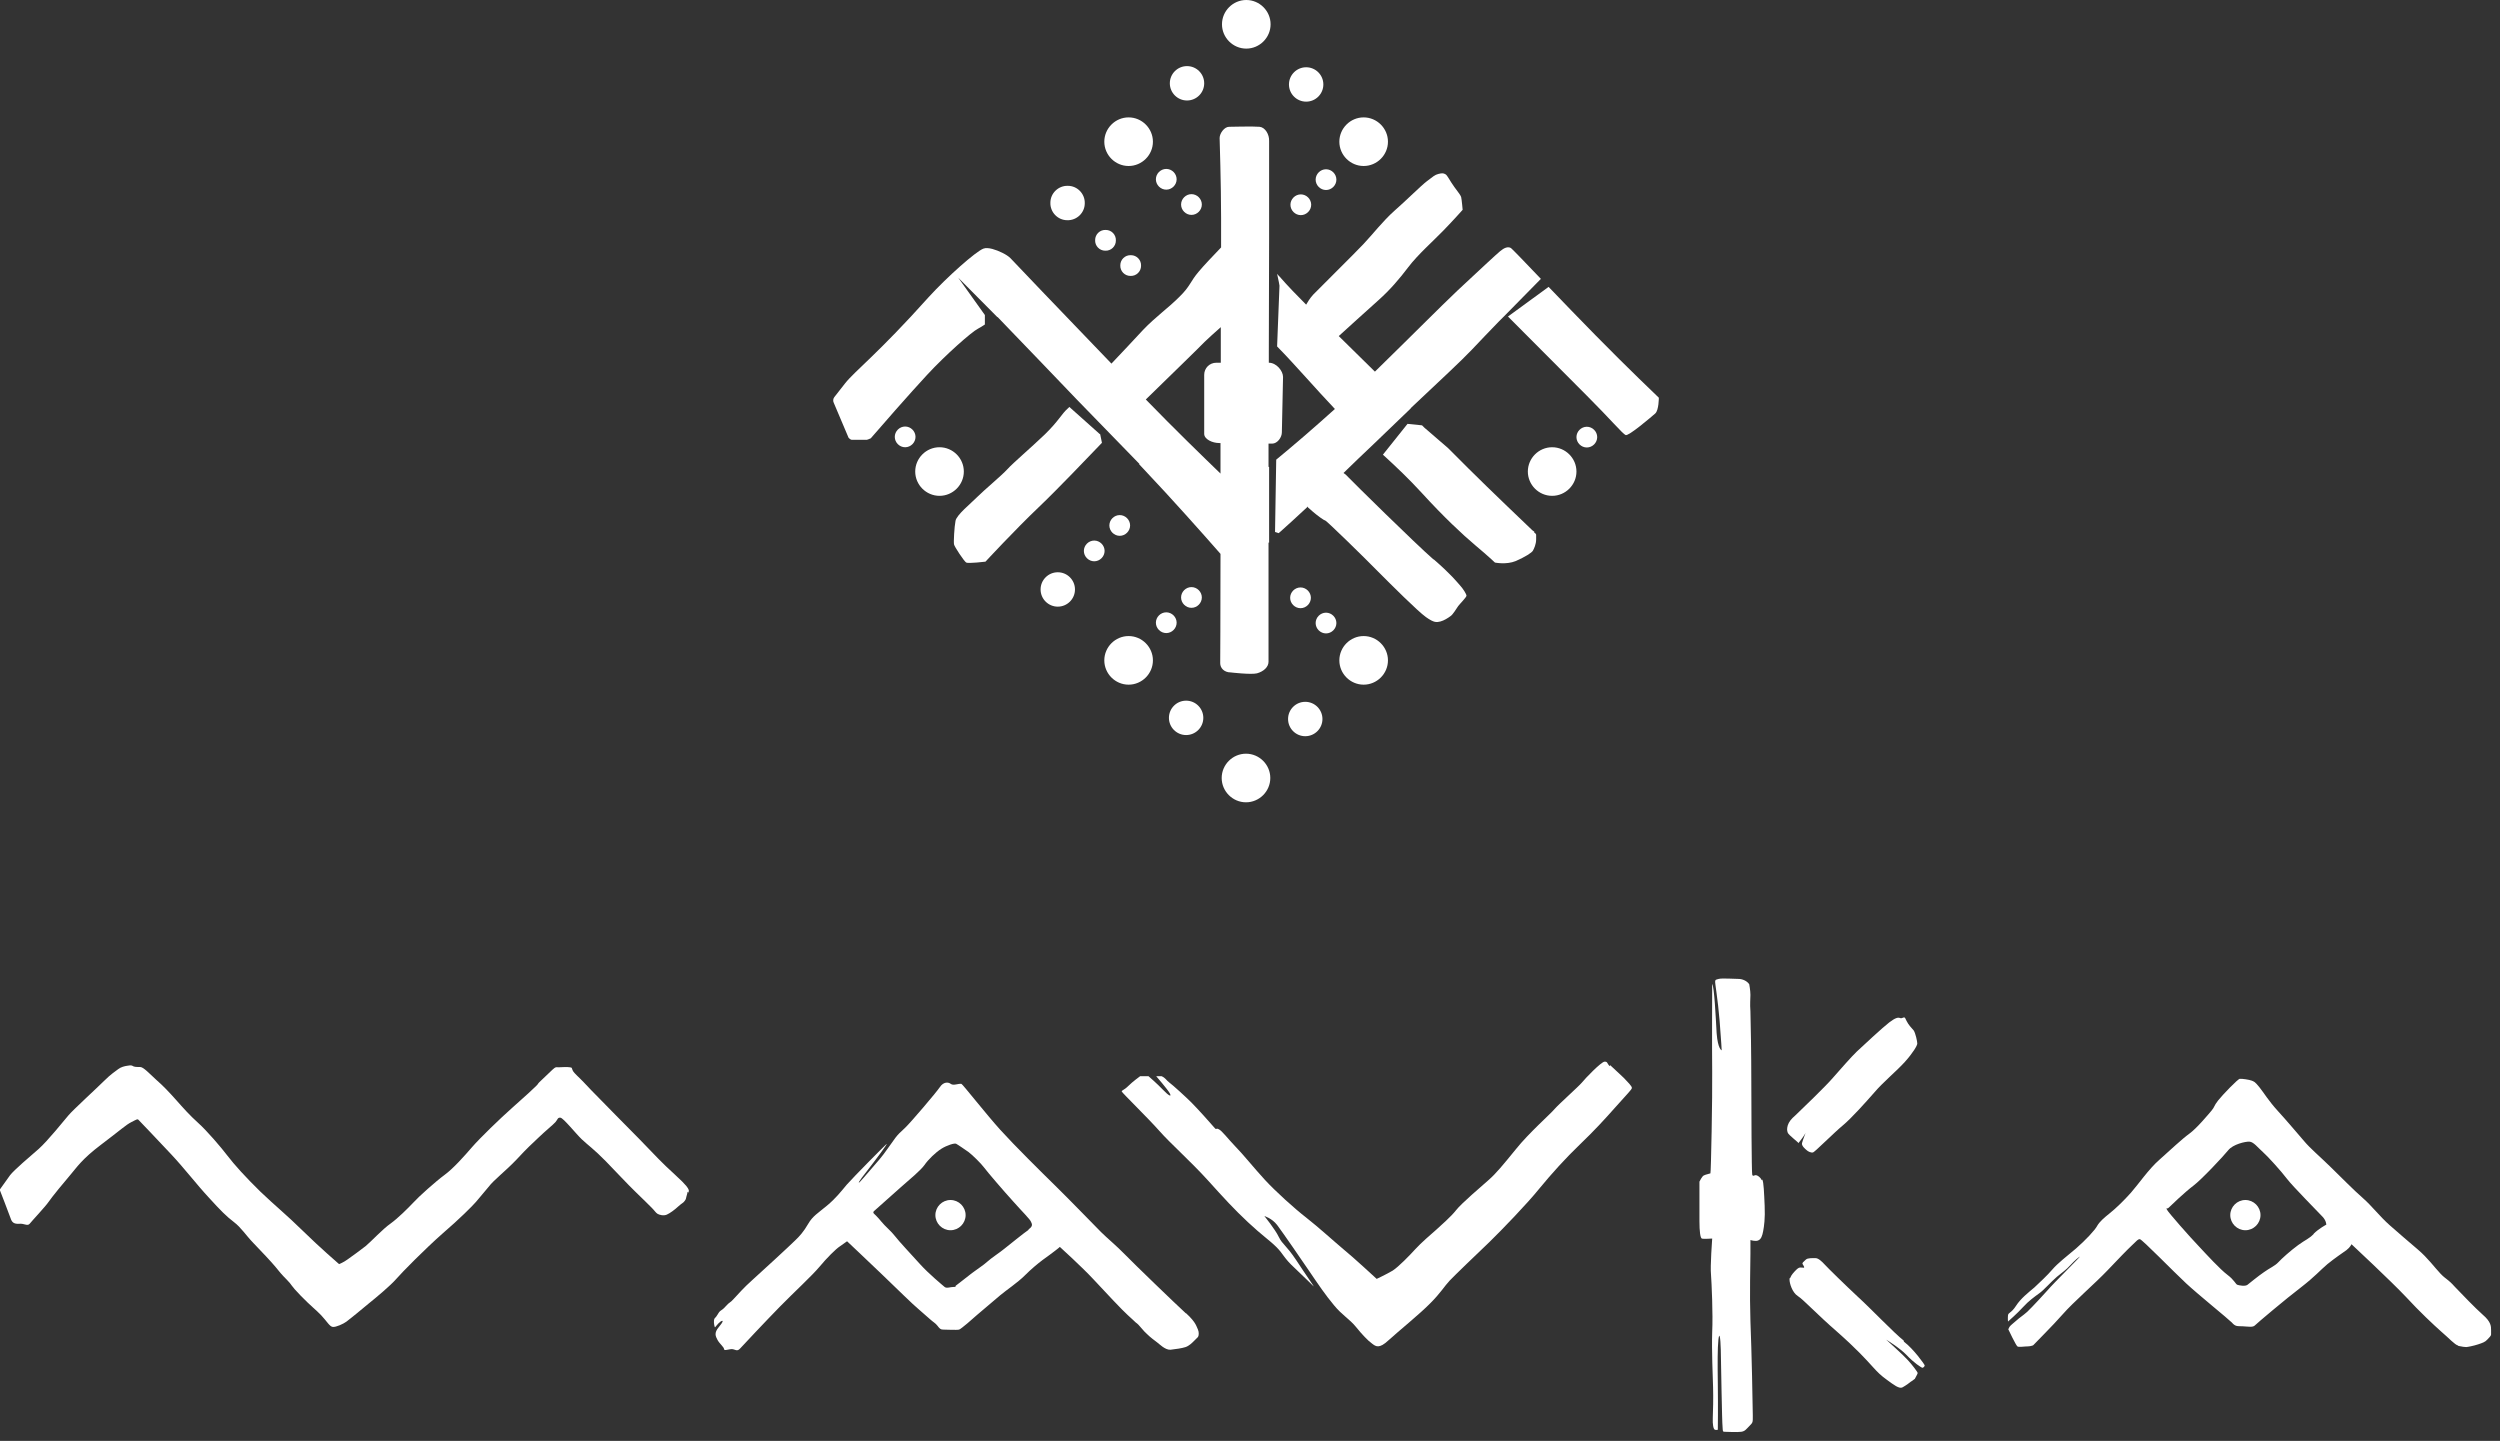 <?xml version="1.0" encoding="utf-8"?>
<svg xmlns="http://www.w3.org/2000/svg" fill="none" height="100%" overflow="visible" preserveAspectRatio="none" style="display: block;" viewBox="0 0 203 117" width="100%">
<rect x="0" y="0" width="203" height="117" fill="#333333" stroke="none"/>
<g clip-path="url(#clip0_0_170)" id="Logo Mavka">
<path d="M77.18 97.44C76.507 97.44 75.953 97.993 75.953 98.667C75.953 99.341 76.507 99.895 77.18 99.895C77.854 99.895 78.408 99.341 78.408 98.667C78.408 97.993 77.854 97.44 77.18 97.44Z" fill="white" id="Vector"/>
<path d="M182.325 97.44C181.652 97.44 181.098 97.993 181.098 98.667C181.098 99.341 181.652 99.895 182.325 99.895C182.999 99.895 183.553 99.341 183.553 98.667C183.553 97.993 182.999 97.44 182.325 97.44Z" fill="white" id="Vector_2"/>
<path d="M55.906 96.845C55.93 96.677 55.954 96.677 55.906 96.581C55.858 96.484 55.858 96.34 54.775 95.353C53.716 94.391 53.379 94.005 51.887 92.465C50.395 90.949 49.432 89.986 48.807 89.337C48.181 88.711 47.748 88.254 47.387 87.868C47.026 87.484 46.641 87.171 46.52 86.954C46.4 86.737 46.496 86.689 46.28 86.665C46.063 86.617 45.534 86.665 45.341 86.665C45.149 86.665 45.149 86.593 44.86 86.858C44.571 87.123 43.993 87.676 43.801 87.868C43.632 88.037 43.753 87.965 43.536 88.181C43.32 88.398 42.67 89 41.635 89.914C40.6 90.829 38.964 92.417 38.338 93.139C37.712 93.861 36.822 94.872 36.1 95.401C35.378 95.931 33.982 97.182 33.573 97.639C33.14 98.097 32.321 98.915 31.72 99.348C31.094 99.781 30.107 100.84 29.698 101.177C29.289 101.49 28.615 101.995 28.23 102.26C27.869 102.525 27.532 102.645 27.532 102.645C27.532 102.645 25.968 101.297 24.596 99.95C23.224 98.602 22.334 97.904 21.131 96.749C19.951 95.594 19.013 94.559 18.483 93.861C17.954 93.163 16.799 91.815 16.101 91.19C15.403 90.564 14.873 89.962 14.296 89.312C13.718 88.663 13.237 88.157 12.683 87.676C12.13 87.171 11.648 86.641 11.384 86.641C11.095 86.641 10.878 86.641 10.758 86.545C10.614 86.473 10.493 86.521 10.301 86.545C10.132 86.569 9.819 86.641 9.603 86.81C9.386 86.978 9.001 87.219 8.448 87.772C7.894 88.326 5.945 90.107 5.56 90.564C5.175 91.021 3.875 92.634 3.153 93.283C2.431 93.909 1.156 94.992 0.819 95.425C0.506 95.859 -0.024 96.605 -0.024 96.605C-0.024 96.605 0.77 98.65 0.867 98.939C0.963 99.228 1.107 99.396 1.541 99.372C1.974 99.324 2.214 99.589 2.407 99.372C2.575 99.156 3.707 97.952 3.947 97.591C4.188 97.23 5.271 95.907 5.752 95.353C6.209 94.824 6.643 94.126 8.207 92.947C9.771 91.767 10.229 91.334 10.662 91.118C11.095 90.901 11.167 90.829 11.263 90.949C11.36 91.045 12.828 92.585 13.911 93.741C14.994 94.896 15.98 96.195 16.967 97.254C17.93 98.313 18.387 98.77 18.989 99.228C19.59 99.685 19.951 100.287 20.577 100.936C21.203 101.586 22.069 102.501 22.382 102.886C22.695 103.271 22.839 103.463 23.297 103.921C23.754 104.378 23.537 104.306 24.404 105.196C25.27 106.087 25.631 106.327 26.088 106.809C26.545 107.29 26.762 107.723 27.027 107.747C27.291 107.771 27.869 107.507 28.134 107.314C28.398 107.122 29.337 106.351 29.939 105.846C30.54 105.365 31.72 104.378 32.177 103.849C32.634 103.319 34.535 101.394 35.931 100.166C37.327 98.963 38.338 97.952 38.651 97.591C38.964 97.23 39.18 96.966 39.661 96.388C40.119 95.786 41.009 95.136 41.948 94.15C42.886 93.139 43.103 92.971 43.705 92.393C44.306 91.815 44.908 91.334 45.1 91.118C45.293 90.901 45.269 90.732 45.51 90.757C45.75 90.781 46.761 92.056 47.242 92.513C47.724 92.971 48.253 93.332 49.192 94.294C50.13 95.257 50.925 96.123 51.598 96.773C52.272 97.423 52.681 97.832 52.922 98.073C53.163 98.313 53.235 98.458 53.379 98.554C53.524 98.65 53.885 98.746 54.149 98.626C54.414 98.506 54.775 98.241 55.088 97.952C55.377 97.688 55.473 97.688 55.593 97.519C55.714 97.351 55.69 97.351 55.738 97.158C55.786 96.966 55.81 96.942 55.834 96.773" fill="white" id="Vector_3"/>
<path d="M96.288 106.639C95.446 105.869 92.029 102.572 91.355 101.874C90.681 101.176 89.887 100.526 89.406 100.045C88.948 99.588 86.831 97.398 85.699 96.291C84.568 95.184 82.354 92.994 81.223 91.742C80.092 90.491 78.167 88.036 78.07 88.012C77.83 87.964 77.421 88.18 77.204 88.012C76.987 87.844 76.602 87.844 76.314 88.277C76.025 88.71 73.955 91.141 73.498 91.574C73.04 92.007 72.968 92.055 72.704 92.392C72.463 92.705 71.789 93.716 71.428 94.125C71.067 94.534 70.032 95.761 69.84 95.954C69.647 96.146 69.647 96.026 70.417 95.064C71.163 94.101 72.15 92.777 71.982 92.897C71.813 93.042 69.262 95.617 68.757 96.195C68.275 96.772 67.866 97.302 67.144 97.903C66.422 98.505 65.989 98.746 65.628 99.371C65.267 99.997 64.93 100.382 64.545 100.743C64.16 101.128 61.705 103.39 61.056 103.968C60.406 104.546 59.925 105.099 59.587 105.46C59.275 105.821 59.275 105.677 58.914 106.086C58.553 106.495 58.505 106.326 58.288 106.712C58.071 107.097 57.999 106.976 57.975 107.217C57.951 107.458 58.023 107.722 58.047 107.77C58.071 107.819 58.24 107.506 58.505 107.313C58.769 107.145 58.745 107.313 58.36 107.77C57.975 108.228 58.095 108.492 58.264 108.805C58.432 109.118 58.793 109.383 58.793 109.551C58.793 109.72 59.227 109.527 59.467 109.551C59.708 109.575 59.852 109.768 60.093 109.503C60.334 109.238 62.187 107.265 63.318 106.11C64.449 104.955 65.941 103.583 66.543 102.861C67.144 102.139 67.866 101.417 68.203 101.2C68.516 100.984 68.781 100.791 68.781 100.791C68.781 100.791 70.393 102.307 71.597 103.463C72.8 104.618 74.196 105.99 74.557 106.278C74.918 106.591 75.255 106.88 75.519 107.121C75.784 107.361 75.953 107.433 76.121 107.65C76.29 107.867 76.362 107.963 76.578 107.963C76.819 107.963 77.709 108.011 77.878 107.963C78.046 107.915 79.033 107.048 79.322 106.784C79.611 106.519 80.766 105.58 81.223 105.171C81.68 104.786 82.643 104.136 83.197 103.583C83.726 103.053 84.279 102.596 84.665 102.307C85.05 102.019 85.507 101.706 85.675 101.561C85.844 101.441 86.06 101.248 86.06 101.248C86.06 101.248 87.889 102.909 88.78 103.872C89.67 104.834 91.21 106.471 91.572 106.784C91.933 107.097 92.053 107.241 92.221 107.385C92.39 107.506 92.462 107.578 92.703 107.867C92.943 108.155 92.895 108.083 93.136 108.324C93.376 108.565 93.786 108.877 93.954 108.998C94.123 109.118 94.604 109.624 95.037 109.599C95.47 109.551 95.976 109.479 96.264 109.383C96.553 109.287 96.794 109.046 96.962 108.877C97.131 108.709 97.203 108.637 97.275 108.565C97.347 108.468 97.371 108.18 97.275 107.963C97.155 107.746 97.155 107.409 96.313 106.639M83.533 99.853C83.172 100.093 81.897 101.128 81.56 101.393C81.247 101.658 80.477 102.163 80.164 102.452C79.851 102.741 79.346 103.053 78.937 103.366C78.528 103.679 77.806 104.257 77.637 104.377C77.469 104.497 77.757 104.497 77.469 104.497C77.156 104.497 76.867 104.642 76.699 104.497C76.53 104.353 75.423 103.439 74.725 102.668C74.051 101.922 72.968 100.767 72.68 100.382C72.391 99.997 71.861 99.564 71.573 99.203C71.284 98.842 71.019 98.601 70.947 98.529C70.875 98.457 70.947 98.361 70.947 98.361C70.947 98.361 72.343 97.109 73.137 96.411C73.931 95.713 74.725 95.064 75.062 94.606C75.375 94.149 75.977 93.571 76.434 93.283C76.891 92.994 77.517 92.801 77.637 92.873C77.782 92.946 78.335 93.331 78.648 93.547C78.937 93.764 79.659 94.462 79.924 94.823C80.188 95.184 81.536 96.748 82.258 97.542C82.98 98.361 83.654 99.01 83.726 99.227C83.822 99.419 83.87 99.588 83.509 99.829" fill="white" id="Vector_4"/>
<path d="M130.703 86.567C130.463 86.326 130.559 86.206 130.294 86.206C130.029 86.206 128.706 87.578 128.441 87.915C128.176 88.228 126.588 89.647 126.251 90.032C125.938 90.418 124.133 92.006 123.098 93.305C122.039 94.605 121.486 95.279 120.884 95.808C120.283 96.338 118.646 97.734 118.237 98.263C117.828 98.793 116.961 99.539 116.625 99.852C116.264 100.164 115.373 100.934 114.916 101.44C114.459 101.945 113.568 102.86 113.087 103.173C112.605 103.461 111.787 103.846 111.787 103.846C111.787 103.846 109.862 102.066 109.116 101.464C108.394 100.862 107.046 99.635 106.059 98.865C105.097 98.119 103.581 96.747 102.714 95.808C101.848 94.87 100.885 93.666 100.284 93.065C99.682 92.439 99.225 91.813 98.96 91.693C98.695 91.549 98.816 91.837 98.551 91.501C98.286 91.188 97.227 90.008 96.746 89.527C96.264 89.046 95.23 88.107 94.965 87.915C94.7 87.722 94.652 87.53 94.315 87.385H93.882C93.882 87.385 94.821 88.468 94.989 88.781C95.157 89.094 94.917 88.998 94.436 88.492C93.954 87.987 93.256 87.385 93.256 87.385H92.582C92.582 87.385 91.981 87.818 91.62 88.179C91.259 88.54 91.042 88.54 91.09 88.637C91.114 88.733 93.256 90.827 94.147 91.837C95.037 92.848 96.698 94.316 98.07 95.832C99.441 97.349 100.187 98.167 101.342 99.25C102.498 100.333 103.075 100.694 103.653 101.271C104.23 101.849 104.23 102.138 105.121 102.956C106.011 103.798 106.589 104.376 106.661 104.448C106.733 104.496 106.059 103.558 105.241 102.306C104.399 101.055 104.158 101.079 103.845 100.453C103.533 99.803 102.666 98.744 102.666 98.744C102.666 98.744 103.268 98.913 103.701 99.466C104.134 100.044 105.698 102.306 106.348 103.269C106.998 104.232 107.672 105.218 108.322 105.988C108.971 106.783 109.597 107.119 110.103 107.745C110.608 108.371 111.065 108.852 111.402 109.093C111.715 109.334 111.98 109.55 112.75 108.828C113.544 108.106 115.325 106.662 116.143 105.82C116.986 104.978 117.298 104.424 117.708 103.991C118.117 103.558 119.898 101.849 120.932 100.862C121.967 99.852 124.013 97.734 125 96.506C126.01 95.279 127.117 94.052 128.297 92.92C129.476 91.789 130.27 90.923 131.209 89.864C132.147 88.805 132.484 88.492 132.508 88.348C132.532 88.203 132.147 87.842 131.858 87.53C131.57 87.241 130.992 86.735 130.751 86.495" fill="white" id="Vector_5"/>
<path d="M143.049 95.829C142.953 95.588 142.688 95.42 142.568 95.42C142.447 95.42 142.327 95.564 142.279 95.372C142.231 95.179 142.207 89.885 142.207 87.791C142.207 85.721 142.159 82.809 142.135 82.135C142.086 81.462 142.135 81.149 142.135 80.788C142.135 80.427 142.038 79.921 142.038 79.921C141.846 79.633 141.461 79.488 141.172 79.488C140.883 79.488 139.8 79.416 139.559 79.488C139.319 79.56 139.295 79.536 139.271 79.681C139.247 79.825 139.487 81.101 139.632 82.882C139.776 84.662 139.8 85.288 139.8 85.288C139.8 85.288 139.487 85.192 139.391 83.892C139.319 82.593 139.198 80.114 139.03 79.897C139.03 79.897 139.006 85.144 139.03 87.045C139.054 88.97 138.934 95.252 138.886 95.276C138.861 95.3 138.476 95.372 138.356 95.444C138.212 95.492 137.995 95.95 137.995 95.95V99.174C137.995 99.993 138.067 100.522 138.188 100.57C138.284 100.618 139.03 100.57 139.03 100.57C139.03 100.57 138.861 102.857 138.934 103.506C138.982 104.156 139.102 106.683 139.03 108.175C138.982 109.667 139.078 111.761 139.102 112.651C139.126 113.542 139.102 114.601 139.078 115.13C139.054 115.66 139.126 116.045 139.247 116.093C139.367 116.141 139.487 116.093 139.487 116.093C139.487 116.093 139.511 114.24 139.487 112.435C139.463 110.654 139.463 109.475 139.535 108.777C139.608 108.103 139.704 108.584 139.728 109.595C139.752 110.606 139.824 115.515 139.872 115.852C139.896 116.213 139.872 116.261 140.041 116.261C140.209 116.261 141.076 116.31 141.388 116.261C141.701 116.213 141.774 116.069 142.062 115.78C142.351 115.491 142.327 115.491 142.327 114.914C142.327 114.336 142.231 109.547 142.135 107.285C142.062 105.047 142.135 102.592 142.135 101.822V100.691C142.135 100.691 142.568 100.835 142.784 100.715C143.001 100.618 143.097 100.354 143.169 99.969C143.242 99.584 143.338 98.934 143.29 97.899C143.242 96.864 143.217 95.998 143.097 95.781" fill="white" id="Vector_6"/>
<path d="M146.033 92.822C146.033 92.822 146.491 92.244 146.611 92.003C146.707 91.763 146.37 92.605 146.322 92.822C146.274 93.038 146.587 93.303 146.707 93.399C146.803 93.496 147.092 93.64 147.237 93.568C147.405 93.496 148.945 91.955 149.643 91.378C150.341 90.8 151.544 89.452 152.218 88.682C152.892 87.888 154.023 86.949 154.673 86.228C155.323 85.505 155.684 84.904 155.684 84.735C155.684 84.567 155.539 83.893 155.395 83.676C155.227 83.46 155.251 83.532 155.082 83.315C154.89 83.099 154.697 82.666 154.697 82.666C154.601 82.521 154.456 82.738 154.288 82.666C154.12 82.594 153.903 82.642 153.398 83.027C152.892 83.412 151.183 85 150.774 85.385C150.365 85.77 149.354 86.925 148.825 87.527C148.32 88.129 146.154 90.222 145.793 90.559C145.432 90.872 145.263 91.089 145.167 91.378C145.095 91.642 145.095 91.787 145.167 91.979C145.239 92.172 146.057 92.773 146.057 92.846" fill="white" id="Vector_7"/>
<path d="M154.577 108.851C153.831 108.274 151.881 106.228 150.847 105.289C149.812 104.327 148.416 102.955 148.175 102.69C147.935 102.425 147.646 102.161 147.429 102.161C147.188 102.161 146.779 102.137 146.635 102.281C146.442 102.474 146.322 102.522 146.37 102.642C146.418 102.738 146.635 103.003 146.37 102.931C146.081 102.883 145.985 102.979 145.817 103.147C145.648 103.316 145.456 103.532 145.384 103.725C145.311 103.918 145.311 103.629 145.311 103.918C145.311 104.206 145.528 104.952 145.985 105.241C146.442 105.53 147.525 106.709 149.162 108.129C150.798 109.573 151.544 110.415 152.026 110.945C152.507 111.474 152.7 111.667 153.229 112.052C153.759 112.437 154.216 112.798 154.481 112.654C154.745 112.509 155.082 112.269 155.154 112.196C155.251 112.148 155.299 112.1 155.395 112.028C155.491 111.956 155.491 111.98 155.539 111.859C155.588 111.739 155.732 111.547 155.708 111.474C155.708 111.402 155.251 110.8 154.914 110.439C154.577 110.054 153.157 108.779 153.157 108.779C153.157 108.779 154.264 109.453 154.817 110.03C155.347 110.608 156.045 111.089 156.117 111.065C156.189 111.041 156.286 110.945 156.286 110.873C156.286 110.8 155.371 109.525 154.601 108.947" fill="white" id="Vector_8"/>
<path d="M199.605 109.285C199.918 109.357 200.159 109.381 200.255 109.381C200.351 109.381 200.857 109.285 201.218 109.164C201.579 109.044 201.795 108.972 201.964 108.779C202.132 108.587 202.276 108.491 202.276 108.346C202.276 108.202 202.276 108.322 202.276 108.009C202.276 107.696 202.276 107.335 201.603 106.758C200.953 106.18 199.966 105.145 199.34 104.496C198.739 103.822 198.642 103.918 198.161 103.413C197.68 102.907 197.15 102.161 196.332 101.463C195.514 100.765 194.864 100.212 194.046 99.49C193.228 98.768 192.578 97.901 191.856 97.276C191.134 96.65 190.051 95.543 189.184 94.701C188.318 93.858 187.572 93.233 187.091 92.655C186.609 92.101 185.743 91.067 184.973 90.224C184.203 89.382 183.842 88.756 183.457 88.275C183.072 87.794 182.999 87.818 182.831 87.745C182.663 87.673 182.013 87.577 181.868 87.601C181.724 87.601 180.472 88.901 180.111 89.358C179.75 89.815 179.847 89.863 179.582 90.176C179.317 90.489 178.379 91.62 177.777 92.053C177.175 92.487 176.237 93.377 175.37 94.147C174.48 94.917 173.614 96.193 173.036 96.843C172.458 97.492 171.809 98.118 171.327 98.503C170.846 98.888 170.485 99.201 170.292 99.538C170.124 99.875 169.33 100.717 168.584 101.367C167.838 101.993 167.068 102.594 166.658 103.076C166.249 103.557 165.624 104.135 165.19 104.544C164.733 104.929 164.083 105.434 163.698 106.036C163.313 106.637 163.073 106.565 163.049 106.806C163.024 107.047 163.049 107.311 163.049 107.311C163.049 107.311 163.819 106.637 164.276 106.132C164.733 105.627 165.215 105.29 165.576 105.025C165.937 104.784 166.562 104.062 167.019 103.677C167.477 103.292 167.741 103.148 168.127 102.715C168.512 102.305 168.728 102.137 168.873 102.041C169.041 101.945 166.779 104.159 166.249 104.784C166.081 104.977 164.998 106.156 164.613 106.517C164.204 106.878 164.035 106.95 163.746 107.215C163.458 107.48 163.289 107.576 163.169 107.744L163.073 107.937C163.073 107.937 163.698 109.261 163.819 109.333C163.963 109.405 164.3 109.333 164.493 109.333C164.685 109.333 165.07 109.309 165.142 109.188C165.215 109.092 166.683 107.648 167.501 106.71C168.319 105.771 170.148 104.183 171.111 103.172C172.073 102.161 172.675 101.535 173.108 101.126C173.541 100.717 173.59 100.621 173.758 100.621C173.926 100.621 176.502 103.268 177.512 104.207C178.523 105.145 180.882 107.047 181.219 107.383C181.531 107.744 181.676 107.672 182.133 107.696C182.59 107.72 182.927 107.793 183.096 107.624C183.288 107.432 185.623 105.458 186.826 104.544C188.005 103.629 188.366 103.172 188.992 102.642C189.618 102.137 190.195 101.752 190.532 101.511C190.845 101.271 190.941 101.03 190.941 101.03C190.941 101.03 194.19 104.062 195.345 105.29C196.501 106.541 197.608 107.576 198.233 108.13C198.859 108.659 199.316 109.188 199.605 109.261M187.885 100.188C187.452 100.621 187.235 100.645 186.609 101.102C185.984 101.559 185.262 102.209 184.997 102.498C184.732 102.787 184.275 102.979 183.842 103.292C183.409 103.581 182.494 104.327 182.494 104.327C182.302 104.471 181.82 104.375 181.676 104.327C181.531 104.279 181.435 103.942 180.858 103.509C180.28 103.076 179.173 101.872 178.523 101.174C177.873 100.501 176.044 98.431 175.948 98.214C175.876 97.998 175.948 98.214 176.092 98.07C176.237 97.925 177.416 96.794 178.09 96.289C178.764 95.784 180.545 93.882 180.93 93.401C181.315 92.92 182.326 92.679 182.663 92.703C182.999 92.727 183.336 93.184 183.745 93.545C184.155 93.906 185.262 95.134 185.695 95.711C186.128 96.289 188.318 98.503 188.607 98.816C188.896 99.129 188.896 99.442 188.896 99.442C188.896 99.442 188.294 99.754 187.861 100.188" fill="white" id="Vector_9"/>
<path d="M103.148 63.173C103.148 64.256 102.258 65.147 101.175 65.147C100.092 65.147 99.201 64.256 99.201 63.173C99.201 62.09 100.092 61.2 101.175 61.2C102.258 61.2 103.148 62.09 103.148 63.173Z" fill="white" id="Vector_10"/>
<path d="M107.383 58.384C107.383 59.154 106.757 59.78 105.987 59.78C105.217 59.78 104.591 59.154 104.591 58.384C104.591 57.614 105.217 56.988 105.987 56.988C106.757 56.988 107.383 57.614 107.383 58.384Z" fill="white" id="Vector_11"/>
<path d="M87.288 47.864C87.288 48.634 86.662 49.26 85.892 49.26C85.122 49.26 84.496 48.634 84.496 47.864C84.496 47.094 85.122 46.468 85.892 46.468C86.662 46.468 87.288 47.094 87.288 47.864Z" fill="white" id="Vector_12"/>
<path d="M78.263 38.289C78.263 39.372 77.372 40.262 76.289 40.262C75.207 40.262 74.316 39.372 74.316 38.289C74.316 37.206 75.207 36.316 76.289 36.316C77.372 36.316 78.263 37.206 78.263 38.289Z" fill="white" id="Vector_13"/>
<path d="M112.702 53.622C112.702 54.705 111.811 55.595 110.728 55.595C109.645 55.595 108.755 54.705 108.755 53.622C108.755 52.539 109.645 51.648 110.728 51.648C111.811 51.648 112.702 52.539 112.702 53.622Z" fill="white" id="Vector_14"/>
<path d="M93.617 53.622C93.617 54.705 92.726 55.595 91.643 55.595C90.56 55.595 89.67 54.705 89.67 53.622C89.67 52.539 90.56 51.648 91.643 51.648C92.726 51.648 93.617 52.539 93.617 53.622Z" fill="white" id="Vector_15"/>
<path d="M97.709 58.29C97.709 59.06 97.083 59.686 96.313 59.686C95.543 59.686 94.917 59.06 94.917 58.29C94.917 57.52 95.543 56.894 96.313 56.894C97.083 56.894 97.709 57.52 97.709 58.29Z" fill="white" id="Vector_16"/>
<path d="M95.543 50.563C95.543 51.021 95.158 51.406 94.7 51.406C94.243 51.406 93.858 51.021 93.858 50.563C93.858 50.106 94.243 49.721 94.7 49.721C95.158 49.721 95.543 50.106 95.543 50.563Z" fill="white" id="Vector_17"/>
<path d="M97.589 48.514C97.589 48.971 97.204 49.356 96.746 49.356C96.289 49.356 95.904 48.971 95.904 48.514C95.904 48.057 96.289 47.672 96.746 47.672C97.204 47.672 97.589 48.057 97.589 48.514Z" fill="white" id="Vector_18"/>
<path d="M107.672 49.749C108.13 49.749 108.515 50.134 108.515 50.592C108.515 51.049 108.13 51.434 107.672 51.434C107.215 51.434 106.83 51.049 106.83 50.592C106.83 50.134 107.215 49.749 107.672 49.749Z" fill="white" id="Vector_19"/>
<path d="M105.602 47.7C106.059 47.7 106.444 48.085 106.444 48.542C106.444 49 106.059 49.385 105.602 49.385C105.145 49.385 104.76 49 104.76 48.542C104.76 48.085 105.145 47.7 105.602 47.7Z" fill="white" id="Vector_20"/>
<path d="M99.225 1.973C99.225 0.89 100.115 0 101.198 0C102.281 0 103.172 0.89 103.172 1.973C103.172 3.056 102.281 3.947 101.198 3.947C100.115 3.947 99.225 3.056 99.225 1.973Z" fill="white" id="Vector_21"/>
<path d="M94.99 6.764C94.99 5.994 95.615 5.368 96.385 5.368C97.156 5.368 97.781 5.994 97.781 6.764C97.781 7.534 97.156 8.16 96.385 8.16C95.615 8.16 94.99 7.534 94.99 6.764Z" fill="white" id="Vector_22"/>
<path d="M89.67 11.506C89.67 10.423 90.56 9.532 91.643 9.532C92.726 9.532 93.617 10.423 93.617 11.506C93.617 12.589 92.726 13.479 91.643 13.479C90.56 13.479 89.67 12.589 89.67 11.506Z" fill="white" id="Vector_23"/>
<path d="M108.755 11.506C108.755 10.423 109.645 9.532 110.728 9.532C111.811 9.532 112.702 10.423 112.702 11.506C112.702 12.589 111.811 13.479 110.728 13.479C109.645 13.479 108.755 12.589 108.755 11.506Z" fill="white" id="Vector_24"/>
<path d="M104.664 6.858C104.664 6.088 105.29 5.462 106.06 5.462C106.83 5.462 107.456 6.088 107.456 6.858C107.456 7.628 106.83 8.254 106.06 8.254C105.29 8.254 104.664 7.628 104.664 6.858Z" fill="white" id="Vector_25"/>
<path d="M106.83 14.586C106.83 14.129 107.215 13.744 107.672 13.744C108.13 13.744 108.515 14.129 108.515 14.586C108.515 15.044 108.13 15.429 107.672 15.429C107.215 15.429 106.83 15.044 106.83 14.586Z" fill="white" id="Vector_26"/>
<path d="M104.784 16.626C104.784 16.169 105.169 15.784 105.627 15.784C106.084 15.784 106.469 16.169 106.469 16.626C106.469 17.084 106.084 17.469 105.627 17.469C105.169 17.469 104.784 17.084 104.784 16.626Z" fill="white" id="Vector_27"/>
<path d="M94.7 15.4C94.243 15.4 93.858 15.015 93.858 14.558C93.858 14.101 94.243 13.716 94.7 13.716C95.158 13.716 95.543 14.101 95.543 14.558C95.543 15.015 95.158 15.4 94.7 15.4Z" fill="white" id="Vector_28"/>
<path d="M96.746 17.45C96.289 17.45 95.904 17.065 95.904 16.608C95.904 16.15 96.289 15.765 96.746 15.765C97.204 15.765 97.589 16.15 97.589 16.608C97.589 17.065 97.204 17.45 96.746 17.45Z" fill="white" id="Vector_29"/>
<path d="M89.694 44.735C89.694 45.192 89.309 45.577 88.852 45.577C88.395 45.577 88.01 45.192 88.01 44.735C88.01 44.278 88.395 43.893 88.852 43.893C89.309 43.893 89.694 44.278 89.694 44.735Z" fill="white" id="Vector_30"/>
<path d="M91.765 42.667C91.765 43.124 91.38 43.509 90.922 43.509C90.465 43.509 90.08 43.124 90.08 42.667C90.08 42.209 90.465 41.825 90.922 41.825C91.38 41.825 91.765 42.209 91.765 42.667Z" fill="white" id="Vector_31"/>
<path d="M86.663 17.881C85.893 17.881 85.267 17.231 85.291 16.461C85.291 15.691 85.941 15.065 86.711 15.089C87.481 15.089 88.107 15.739 88.083 16.509C88.083 17.279 87.433 17.905 86.663 17.881Z" fill="white" id="Vector_32"/>
<path d="M89.743 20.356C89.286 20.356 88.901 19.971 88.925 19.489C88.925 19.032 89.31 18.647 89.791 18.671C90.249 18.671 90.633 19.056 90.609 19.538C90.609 19.995 90.224 20.38 89.743 20.356Z" fill="white" id="Vector_33"/>
<path d="M91.788 22.405C91.331 22.405 90.945 22.02 90.969 21.539C90.969 21.082 91.355 20.697 91.836 20.721C92.293 20.721 92.678 21.106 92.654 21.587C92.654 22.044 92.269 22.429 91.788 22.405Z" fill="white" id="Vector_34"/>
<path d="M73.498 34.633C73.955 34.633 74.34 35.018 74.34 35.475C74.34 35.932 73.955 36.317 73.498 36.317C73.041 36.317 72.656 35.932 72.656 35.475C72.656 35.018 73.041 34.633 73.498 34.633Z" fill="white" id="Vector_35"/>
<path d="M126.034 40.262C124.951 40.262 124.061 39.372 124.061 38.289C124.061 37.206 124.951 36.316 126.034 36.316C127.117 36.316 128.008 37.206 128.008 38.289C128.008 39.372 127.117 40.262 126.034 40.262Z" fill="white" id="Vector_36"/>
<path d="M129.693 35.494C129.693 35.951 129.307 36.336 128.85 36.336C128.393 36.336 128.008 35.951 128.008 35.494C128.008 35.037 128.393 34.652 128.85 34.652C129.307 34.652 129.693 35.037 129.693 35.494Z" fill="white" id="Vector_37"/>
<path d="M89.285 35.234L86.831 33.044C86.831 33.044 86.758 33.116 86.734 33.14C86.181 33.622 86.012 34.127 84.857 35.258C83.678 36.389 82.282 37.569 81.801 38.098C81.32 38.627 79.948 39.758 79.37 40.336C78.793 40.914 77.686 41.804 77.589 42.285C77.493 42.767 77.421 44.042 77.469 44.211C77.493 44.379 78.287 45.583 78.456 45.679C78.624 45.775 80.02 45.607 80.02 45.607C80.02 45.607 82.427 43.008 84.352 41.178C85.82 39.783 88.371 37.111 89.478 35.956L89.334 35.258L89.285 35.234Z" fill="white" id="Vector_38"/>
<path d="M103.004 37.901V36.023H103.293C103.726 36.023 104.087 35.518 104.087 35.109L104.183 30.608C104.183 30.127 103.654 29.453 103.028 29.453V28.587L103.052 19.369V11.452C103.076 10.922 102.739 10.345 102.282 10.296C101.825 10.248 99.803 10.296 99.803 10.296C99.418 10.296 99.033 10.826 99.033 11.211C99.033 11.211 99.153 14.989 99.153 17.685C99.153 18.046 99.153 18.888 99.153 20.091C98.479 20.789 97.709 21.608 97.348 22.041C96.626 22.883 96.674 23.22 95.76 24.11C94.845 25.025 93.811 25.747 92.824 26.782C92.054 27.6 91.019 28.731 90.249 29.525C86.061 25.169 82.162 21.102 82.042 20.958C81.753 20.669 81.103 20.356 80.574 20.212C80.285 20.14 80.045 20.116 79.852 20.188C79.226 20.428 76.916 22.474 75.4 24.135C71.309 28.707 69.383 30.151 68.613 31.138C68.348 31.475 67.963 31.956 67.747 32.245C67.65 32.365 67.626 32.558 67.699 32.702L68.902 35.542C68.902 35.542 69.046 35.711 69.167 35.711H70.394C70.394 35.711 70.635 35.638 70.707 35.59C71.236 34.964 73.98 31.836 75.279 30.44C76.772 28.828 78.889 26.95 79.419 26.686C79.563 26.613 79.756 26.493 79.972 26.349V25.579L77.806 22.546L80.983 25.747C80.983 25.747 81.031 25.747 81.055 25.795C81.224 25.964 81.633 26.397 82.211 26.998C83.462 28.298 85.46 30.368 87.457 32.462L92.535 37.684H92.487C92.752 37.949 92.968 38.213 93.161 38.406C94.966 40.307 97.613 43.267 99.105 44.976C99.105 50.078 99.081 53.856 99.081 53.856C99.081 54.217 99.37 54.602 99.947 54.602C99.947 54.602 101.584 54.795 102.065 54.675C102.595 54.53 103.004 54.169 103.004 53.736V44.061H103.052C103.052 41.727 103.052 38.55 103.052 37.925M99.105 29.453H98.768C98.215 29.453 97.781 29.886 97.781 30.44V35.229C97.781 35.662 98.431 35.975 99.009 35.975H99.105C99.105 36.793 99.105 37.636 99.105 38.454C97.685 37.082 95.423 34.892 93.04 32.438C95.062 30.464 97.445 28.154 97.805 27.769C98.118 27.456 98.648 26.998 99.129 26.565C99.129 27.48 99.129 28.466 99.129 29.453" fill="white" id="Vector_39"/>
<path d="M116.408 45.435C114.94 44.159 109.766 39.057 109.477 38.744C109.333 38.576 109.212 38.48 109.092 38.407C109.886 37.637 110.704 36.843 111.475 36.121L114.555 33.161C114.555 33.161 114.555 33.161 114.555 33.137C117.034 30.802 118.646 29.31 119.513 28.396C120.162 27.698 121.125 26.711 121.727 26.085L122.064 25.748C122.208 25.604 122.28 25.532 122.28 25.532L125.12 22.644C123.748 21.2 122.762 20.189 122.689 20.141C122.449 19.997 122.136 20.117 121.799 20.406C121.558 20.598 120.162 21.898 118.358 23.583C116.889 24.978 114.796 27.096 111.643 30.177L108.707 27.289C109.14 26.88 111.162 25.075 111.956 24.353C112.87 23.535 113.616 22.668 114.363 21.681C115.109 20.695 116.384 19.564 117.202 18.721C118.021 17.879 118.767 17.037 118.767 17.037C118.767 17.037 118.694 16.194 118.646 16.002C118.574 15.809 118.478 15.713 118.093 15.184C117.708 14.654 117.539 14.245 117.371 14.149C117.202 14.052 117.082 14.052 116.793 14.125C116.504 14.197 116.36 14.341 115.879 14.702C115.397 15.063 114.122 16.339 113.207 17.133C112.293 17.951 111.475 19.01 110.704 19.828C109.934 20.646 107.095 23.438 106.637 23.919C106.348 24.232 106.156 24.569 106.06 24.738C105.338 24.016 104.544 23.198 103.918 22.476C103.846 22.403 103.773 22.331 103.701 22.235C103.822 22.764 103.894 23.174 103.894 23.198C103.894 23.27 103.749 26.759 103.701 28.131C105.145 29.599 106.902 31.645 108.394 33.209C106.661 34.773 104.977 36.217 103.629 37.324L103.533 43.197L103.822 43.293C103.822 43.293 103.918 43.221 103.966 43.172C104.519 42.691 105.29 41.969 106.204 41.127V41.199L106.589 41.536C106.95 41.849 107.504 42.258 107.6 42.258C107.696 42.258 110.753 45.242 111.884 46.397C113.015 47.529 115.109 49.622 115.782 50.104C116.456 50.585 116.649 50.537 116.962 50.465C117.25 50.392 117.587 50.176 117.78 50.031C117.972 49.911 118.237 49.454 118.406 49.213C118.574 48.996 119.079 48.491 119.079 48.371C119.079 48.251 118.815 47.817 118.55 47.529C118.285 47.24 117.876 46.686 116.408 45.411" fill="white" id="Vector_40"/>
<path d="M124.591 43.177L124.423 43.056C124.423 43.056 120.837 39.639 119.224 38.026L117.588 36.39C117.588 36.39 116.12 35.114 115.662 34.729C115.614 34.681 115.542 34.609 115.47 34.537L114.291 34.417L112.293 36.919C113.4 37.93 114.411 38.893 115.47 40.048C117.227 41.973 118.743 43.393 119.802 44.284C120.837 45.15 121.39 45.68 121.39 45.68C121.39 45.68 122.305 45.872 123.075 45.559C123.845 45.222 124.374 44.885 124.471 44.717C124.567 44.548 124.735 44.188 124.735 43.802V43.417C124.735 43.417 124.735 43.345 124.567 43.225" fill="white" id="Vector_41"/>
<path d="M129.572 27.242C128.248 25.895 126.901 24.499 125.746 23.295L122.448 25.702C123.315 26.568 127.189 30.467 128.874 32.152C130.775 34.053 131.762 35.232 132.003 35.328C132.243 35.425 134.024 33.908 134.409 33.572C134.698 33.307 134.698 32.296 134.698 32.296C134.698 32.296 132.171 29.89 129.572 27.242Z" fill="white" id="Vector_42"/>
</g>
<defs>
<clipPath id="clip0_0_170">
<rect fill="white" height="116.336" width="202.301"/>
</clipPath>
</defs>
</svg>